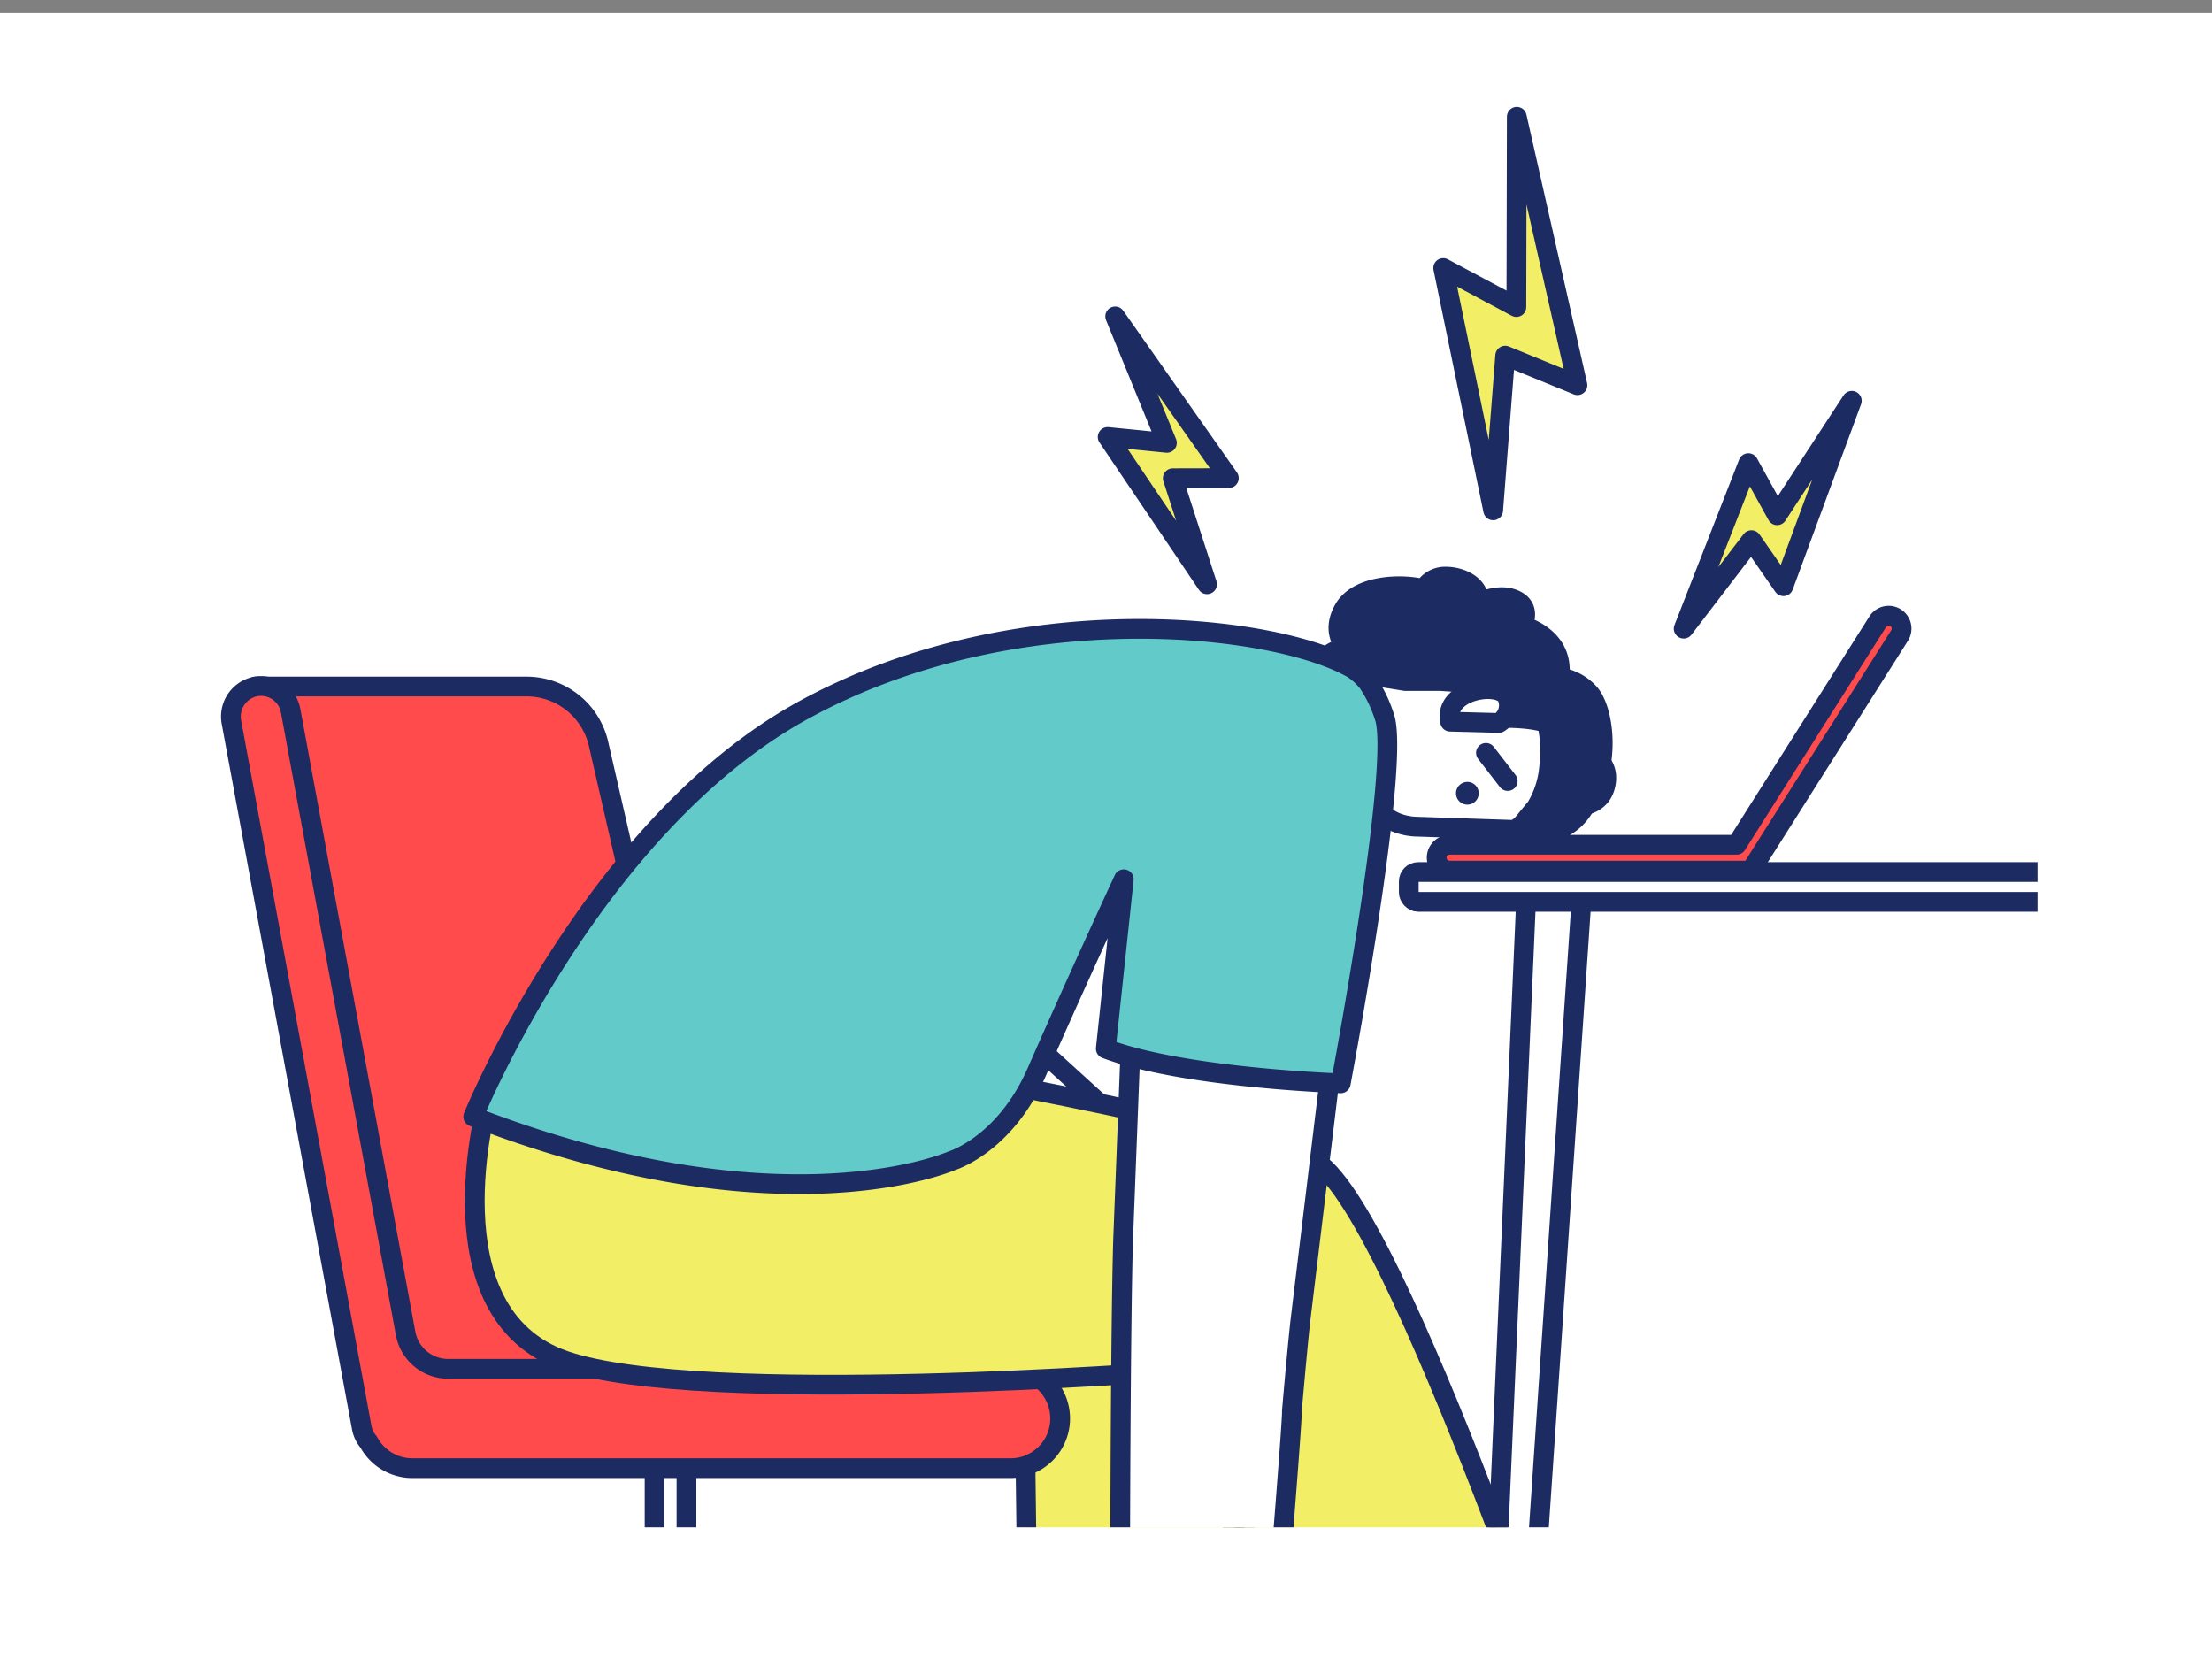 <svg xmlns="http://www.w3.org/2000/svg" xmlns:xlink="http://www.w3.org/1999/xlink" width="336" height="252" viewBox="0 0 336 252"><rect x="0" y="0" width="336" height="252" fill="#808080" stroke="none"/><defs><clipPath id="a"><rect width="282.5" height="232" transform="translate(0 0.001)" fill="none"/></clipPath></defs><g transform="translate(1264 -3204)"><path d="M0,0H336V250H0Z" transform="translate(-1264 3206)" fill="#fff"/><g transform="translate(-1237 3203.999)"><g clip-path="url(#a)"><path d="M204.216,95.047s7.311,1.832,5.4,8.953c0,0,3.653,1.312,4.586,4.14s-.258,4.553-3.437,5.187c0,0,7.3.719,6.1,5.944s-8.969,2.5-8.969,2.5,1.324,1.878-.658,2.682-4.339-1.393-4.339-1.393a2.228,2.228,0,0,1-1.578,1.944c-1.572.593-5.93-4.948-6.085-7.043,0,0-4.13,3.834-6.65.905,0,0-4.724,1.956-5.832-2.333,0,0-4.791-.642-4.071-6.07,0,0-5.106-1.379-5.365-6.692s4.283-5.32,4.283-5.32-2.6-2.244-.439-5.96,8.859-3.878,12.122-3a3.663,3.663,0,0,1,3.385-1.9c2.506.013,5.29,1.546,4.893,4,0,0,3.173-1.669,5.674-.418s.982,3.866.982,3.866" fill="#1d2b63"/><path d="M204.216,95.047s7.311,1.832,5.4,8.953c0,0,3.653,1.312,4.586,4.14s-.258,4.553-3.437,5.187c0,0,7.3.719,6.1,5.944s-8.969,2.5-8.969,2.5,1.324,1.878-.658,2.682-4.339-1.393-4.339-1.393a2.228,2.228,0,0,1-1.578,1.944c-1.572.593-5.93-4.948-6.085-7.043,0,0-4.13,3.834-6.65.905,0,0-4.724,1.956-5.832-2.333,0,0-4.791-.642-4.071-6.07,0,0-5.106-1.379-5.365-6.692s4.283-5.32,4.283-5.32-2.6-2.244-.439-5.96,8.859-3.878,12.122-3a3.663,3.663,0,0,1,3.385-1.9c2.506.013,5.29,1.546,4.893,4,0,0,3.173-1.669,5.674-.418S204.216,95.047,204.216,95.047Z" fill="none" stroke="#1d2b63" stroke-linecap="round" stroke-linejoin="round" stroke-width="3"/><path d="M134.635,109.315,99.453,185.478l2.294,24.171,22,7.557,38.48-85.488Z" fill="#fff"/><path d="M134.635,109.315,99.453,185.478l2.294,24.171,22,7.557,38.48-85.488Z" fill="none" stroke="#1d2b63" stroke-linecap="round" stroke-linejoin="round" stroke-width="3"/><path d="M155.547,153.855l-9.58,19.18-20.021-18.222s21.016-26.981,21.708-26.741,12.006,19.49,12.006,19.49Z" fill="#fff"/><path d="M155.547,153.855l-9.58,19.18-20.021-18.222s21.016-26.981,21.708-26.741,12.006,19.49,12.006,19.49Z" fill="none" stroke="#1d2b63" stroke-linecap="round" stroke-linejoin="round" stroke-width="3"/><path d="M85.291,157.984s60.049,7.533,68.443,18.3c4.138,5.3,12.877,83.025,9.38,112.634,0,0-25.5.494-33.512-.909l-1-78.841-46.11-13.944L58.818,158.845Z" fill="#f2ee66"/><path d="M85.291,157.984s60.049,7.533,68.443,18.3c4.138,5.3,12.877,83.025,9.38,112.634,0,0-25.5.494-33.512-.909l-1-78.841-46.11-13.944L58.818,158.845Z" fill="none" stroke="#1d2b63" stroke-linecap="round" stroke-linejoin="round" stroke-width="3"/><path d="M99.074,304.907h-21.8V221.474H72.43v83.433H51.2a5.364,5.364,0,0,0-5.365,5.365h58.608a5.365,5.365,0,0,0-5.365-5.365" fill="#fff"/><path d="M99.074,304.907h-21.8V221.474H72.43v83.433H51.2a5.364,5.364,0,0,0-5.365,5.365h58.608A5.365,5.365,0,0,0,99.074,304.907Z" fill="none" stroke="#1d2b63" stroke-linecap="round" stroke-linejoin="round" stroke-width="3"/><path d="M11.811,104.284H52.986a11.212,11.212,0,0,1,10.927,8.7L88.419,219.677,31,213.692Z" fill="#ff4b4b"/><path d="M11.811,104.284H52.986a11.212,11.212,0,0,1,10.927,8.7L88.419,219.677,31,213.692Z" fill="none" stroke="#1d2b63" stroke-linecap="round" stroke-linejoin="round" stroke-width="3"/><path d="M126.577,207.923h-85.5a6.575,6.575,0,0,1-6.466-5.382L17.145,107.955a4.579,4.579,0,0,0-5.5-3.638,4.651,4.651,0,0,0-3.488,5.409L27.952,216.88a4.549,4.549,0,0,0,1.042,2.159,7.542,7.542,0,0,0,6.647,3.975h90.936a7.546,7.546,0,0,0,0-15.091" fill="#ff4b4b"/><path d="M126.577,207.923h-85.5a6.575,6.575,0,0,1-6.466-5.382L17.145,107.955a4.579,4.579,0,0,0-5.5-3.638,4.651,4.651,0,0,0-3.488,5.409L27.952,216.88a4.549,4.549,0,0,0,1.042,2.159,7.542,7.542,0,0,0,6.647,3.975h90.936a7.546,7.546,0,0,0,0-15.091Z" fill="none" stroke="#1d2b63" stroke-linecap="round" stroke-linejoin="round" stroke-width="3"/><path d="M206.064,126.168l-17.89-.6s-6.056.045-6.634-5.239l-8.1.709a6.3,6.3,0,0,1-6.638-4.509,16.325,16.325,0,0,1-.6-4.991c.2-6.01,4.849-9.112,7.133-9.536s13.069,1.445,13.069,1.445l5.331,0,20.606,1.382Z" fill="#fff"/><path d="M206.064,126.168l-17.89-.6s-6.056.045-6.634-5.239l-8.1.709a6.3,6.3,0,0,1-6.638-4.509,16.325,16.325,0,0,1-.6-4.991c.2-6.01,4.849-9.112,7.133-9.536s13.069,1.445,13.069,1.445l5.331,0,20.606,1.382Z" fill="none" stroke="#1d2b63" stroke-linecap="round" stroke-linejoin="round" stroke-width="3"/><path d="M194.166,120.5a1.725,1.725,0,1,1,1.724,1.724,1.724,1.724,0,0,1-1.724-1.724" fill="#1d2b63"/><path d="M214.355,105.225c2.313,2.5,3.4,10.914-.406,16.767h.007a8.157,8.157,0,0,1-10.454,4.091l.071-.085c-.158.029-.315.055-.473.072a7.456,7.456,0,0,0,1.119-.86l2.14-2.6a14.212,14.212,0,0,0,1.948-6.053,18.964,18.964,0,0,0-.318-6.708c-1.52-.542-4.552-1.043-10.569-.671-9.178.568,2.055-3.053,6.353-4.362a10.534,10.534,0,0,0-2.687-.744s8.633-3.842,13.269,1.158" fill="#1d2b63"/><path d="M214.355,105.225c2.313,2.5,3.4,10.914-.406,16.767h.007a8.157,8.157,0,0,1-10.454,4.091l.071-.085c-.158.029-.315.055-.473.072a7.456,7.456,0,0,0,1.119-.86l2.14-2.6a14.212,14.212,0,0,0,1.948-6.053,18.964,18.964,0,0,0-.318-6.708c-1.52-.542-4.552-1.043-10.569-.671-9.178.568,2.055-3.053,6.353-4.362a10.534,10.534,0,0,0-2.687-.744S209.719,100.225,214.355,105.225Z" fill="none" stroke="#1d2b63" stroke-linecap="round" stroke-linejoin="round" stroke-width="3"/><path d="M47.127,166.966s-9.179,32.583,11.691,39.722,92.251,1.6,92.251,1.6l31.771,80.877s21.824-2.948,31.984-16.453c0,0-30.017-90.732-42.374-96.5s-65.079-14.828-65.079-14.828Z" fill="#f2ee66"/><path d="M47.127,166.966s-9.179,32.583,11.691,39.722,92.251,1.6,92.251,1.6l31.771,80.877s21.824-2.948,31.984-16.453c0,0-30.017-90.732-42.374-96.5s-65.079-14.828-65.079-14.828Z" fill="none" stroke="#1d2b63" stroke-linecap="round" stroke-linejoin="round" stroke-width="3"/><path d="M170.519,200.67l10.391-85.895-34.082-10.089-3.236,83.834c-.372,12.97-.438,44.3-.446,49.521l-2.9,4.495-1.783,1.856a2.91,2.91,0,0,0,.072,3.659,2.039,2.039,0,0,0,3.125.479l-.746.777a2.91,2.91,0,0,0,.071,3.659,2.04,2.04,0,0,0,3.126.478,2.91,2.91,0,0,0,.071,3.66,2.04,2.04,0,0,0,3.125.478l.746-.777a2.911,2.911,0,0,0,.072,3.66q.076.1.159.189h0c.063.07.128.135.2.2,1.015.97,1.839,1.12,2.461.884,1.294-.493,6.47-6.3,8.953-8.976,3.926-4.115,7.2-9.224,7.673-15.669.039-.536,1.766-21.934,1.663-22.772.481-5.432.941-10.455,1.292-13.649" fill="#fff"/><path d="M170.519,200.67l10.391-85.895-34.082-10.089-3.236,83.834c-.372,12.97-.438,44.3-.446,49.521l-2.9,4.495-1.783,1.856a2.91,2.91,0,0,0,.072,3.659,2.039,2.039,0,0,0,3.125.479l-.746.777a2.91,2.91,0,0,0,.071,3.659,2.04,2.04,0,0,0,3.126.478,2.91,2.91,0,0,0,.071,3.66,2.04,2.04,0,0,0,3.125.478l.746-.777a2.911,2.911,0,0,0,.072,3.66q.076.1.159.189h0c.063.07.128.135.2.2,1.015.97,1.839,1.12,2.461.884,1.294-.493,6.47-6.3,8.953-8.976,3.926-4.115,7.2-9.224,7.673-15.669.039-.536,1.766-21.934,1.663-22.772C169.708,208.887,170.168,203.864,170.519,200.67Z" fill="none" stroke="#1d2b63" stroke-linecap="round" stroke-linejoin="round" stroke-width="3"/><path d="M95.086,107.845c32.232-17.63,71.659-13.112,83.471-6.231a10.359,10.359,0,0,1,2.181,2,19.936,19.936,0,0,1,2.507,5.136c2.683,6.789-6.589,55.808-6.589,55.808s-23.831-.792-35.689-5.266l2.733-25.736s-6.882,14.832-13.241,29.324c-4.834,11.02-12.887,13.439-12.887,13.439S91.9,187.744,44.883,169.622c0,0,17.971-44.147,50.2-61.777" fill="#62cbc9"/><path d="M95.086,107.845c32.232-17.63,71.659-13.112,83.471-6.231a10.359,10.359,0,0,1,2.181,2,19.936,19.936,0,0,1,2.507,5.136c2.683,6.789-6.589,55.808-6.589,55.808s-23.831-.792-35.689-5.266l2.733-25.736s-6.882,14.832-13.241,29.324c-4.834,11.02-12.887,13.439-12.887,13.439S91.9,187.744,44.883,169.622C44.883,169.622,62.854,125.475,95.086,107.845Z" fill="none" stroke="#1d2b63" stroke-linecap="round" stroke-linejoin="round" stroke-width="3"/><path d="M201.461,310.082h-4.216l7.6-174.139h8.432Z" fill="#fff"/><path d="M201.461,310.082h-4.216l7.6-174.139h8.432Z" fill="none" stroke="#1d2b63" stroke-linecap="round" stroke-linejoin="round" stroke-width="3"/><path d="M363.461,136.995H188.411a1.42,1.42,0,0,1-1.42-1.42v-1.691a1.42,1.42,0,0,1,1.42-1.42h175.05a1.42,1.42,0,0,1,1.42,1.42v1.691a1.42,1.42,0,0,1-1.42,1.42" fill="#fff"/><rect width="177.89" height="4.531" rx="1.42" transform="translate(186.991 132.464)" fill="none" stroke="#1d2b63" stroke-linecap="round" stroke-linejoin="round" stroke-width="3"/><path d="M199.809,77.524l-7.588-36.81,11.112,5.931.063-28.906,9.218,40.772-10.978-4.487Z" fill="#f2ee66"/><path d="M199.809,77.524l-7.588-36.81,11.112,5.931.063-28.906,9.218,40.772-10.978-4.487Z" fill="none" stroke="#1d2b63" stroke-linecap="round" stroke-linejoin="round" stroke-width="3"/><path d="M228.747,95.494,238.57,70.35l4.375,7.919,11.342-17.391L243.9,89.047l-4.86-7Z" fill="#f2ee66"/><path d="M228.747,95.494,238.57,70.35l4.375,7.919,11.342-17.391L243.9,89.047l-4.86-7Z" fill="none" stroke="#1d2b63" stroke-linecap="round" stroke-linejoin="round" stroke-width="3"/><path d="M156.351,88.75l-15.1-22.376,9,.9L142.393,48.06,159.66,72.621l-8.519.02Z" fill="#f2ee66"/><path d="M156.351,88.75l-15.1-22.376,9,.9L142.393,48.06,159.66,72.621l-8.519.02Z" fill="none" stroke="#1d2b63" stroke-linecap="round" stroke-linejoin="round" stroke-width="3"/><path d="M238.945,132.241H193.192a1.96,1.96,0,0,1,0-3.921h43.594l21.443-33.885a1.96,1.96,0,0,1,3.313,2.1Z" fill="#ff4b4b"/><path d="M238.945,132.241H193.192a1.96,1.96,0,0,1,0-3.921h43.594l21.443-33.885a1.96,1.96,0,0,1,3.313,2.1Z" fill="none" stroke="#1d2b63" stroke-linecap="round" stroke-linejoin="round" stroke-width="3"/><path d="M193.274,109.622c-1.087-4.859,7.5-6.194,8.656-3.738a3.111,3.111,0,0,1-1.26,3.931Z" fill="#fff"/><path d="M193.274,109.622c-1.087-4.859,7.5-6.194,8.656-3.738a3.111,3.111,0,0,1-1.26,3.931Z" fill="none" stroke="#1d2b63" stroke-linecap="round" stroke-linejoin="round" stroke-width="3"/></g><line x1="3.309" y1="4.278" transform="translate(198.71 114.361)" fill="none" stroke="#1d2b63" stroke-linecap="round" stroke-linejoin="round" stroke-width="3"/></g></g></svg>